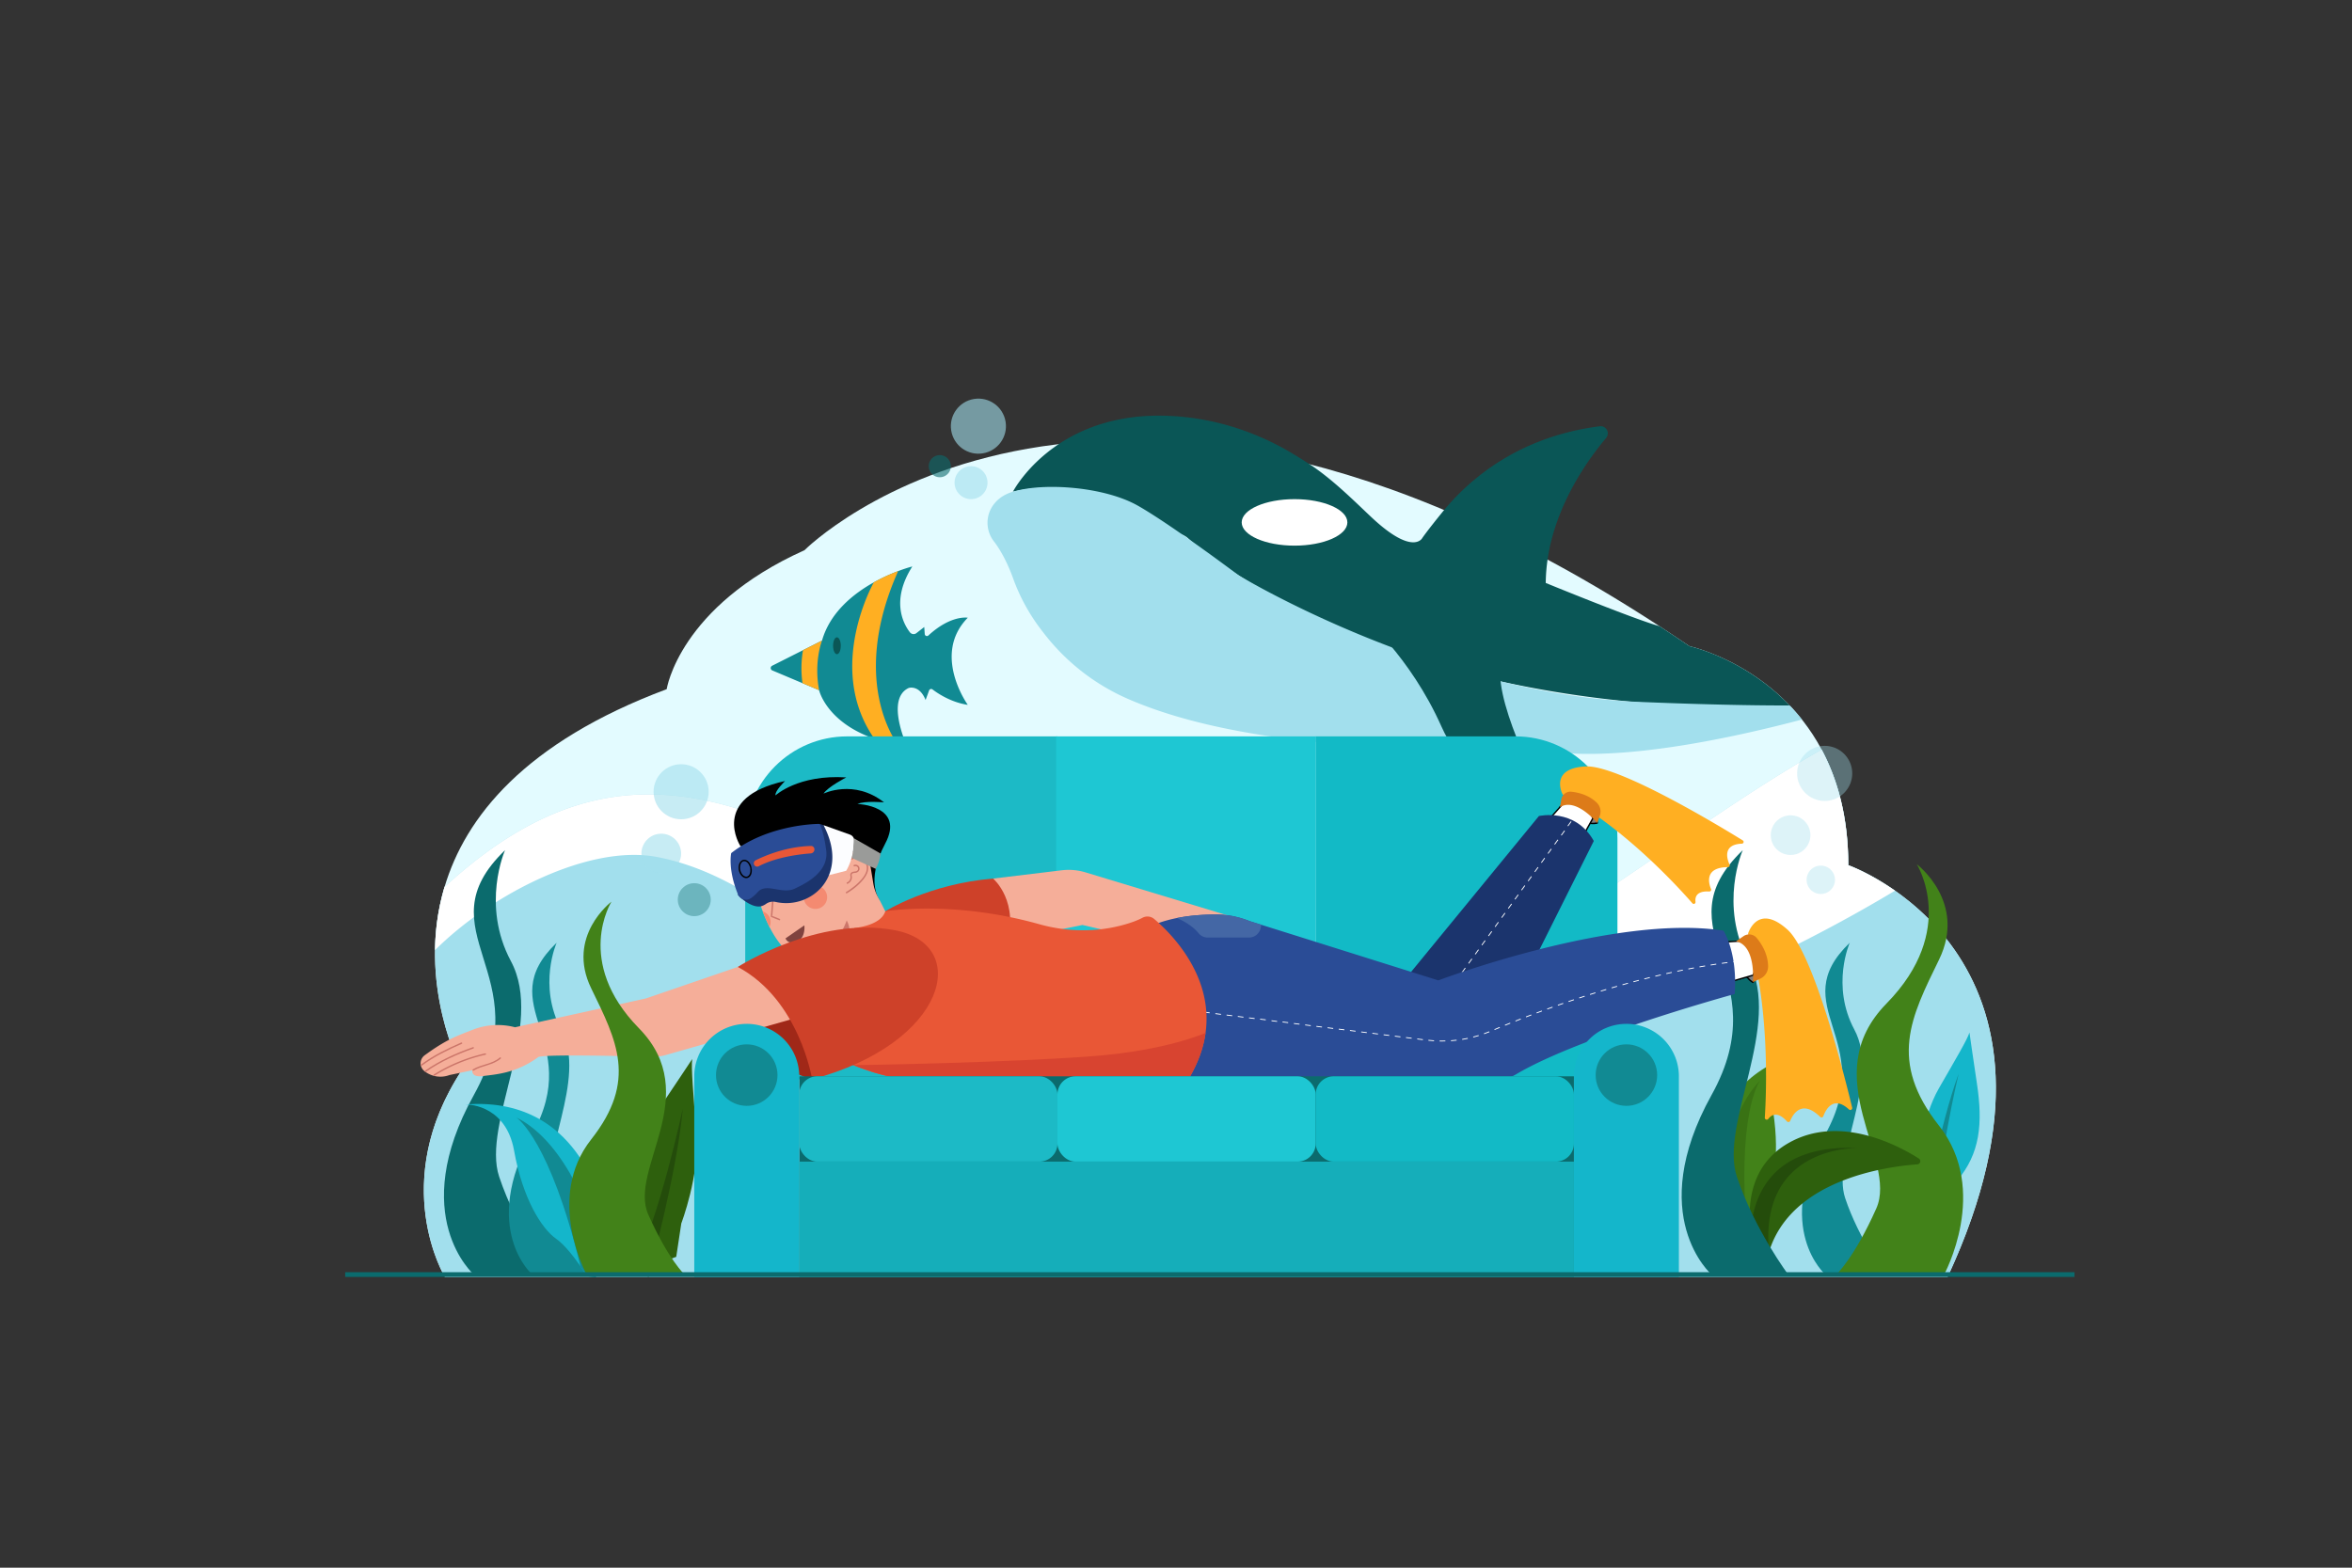 <svg xmlns="http://www.w3.org/2000/svg" viewBox="0 0 4680 3120"><rect x="0" y="0" width="4680" height="3120" fill="#333333" stroke="none"/><defs><style>.cls-1,.cls-4{fill:#fff;}.cls-1{opacity:0;}.cls-2{fill:#e3fbff;}.cls-3{fill:#a2dfed;}.cls-5{fill:#118a93;}.cls-6{fill:#0a5656;}.cls-7{fill:#ffaf22;}.cls-8{opacity:0.6;}.cls-9{fill:#0b6b6d;}.cls-10{fill:#2e600d;}.cls-11{fill:#244c0b;}.cls-12{fill:#14b6cb;}.cls-13{fill:#428219;}.cls-14{fill:#397214;}.cls-15{fill:#1cbac6;}.cls-16{fill:#12bac6;}.cls-17{fill:#1ec7d3;}.cls-18{fill:#f5ae99;}.cls-19{fill:#cc766a;}.cls-20{fill:#f48a71;}.cls-21{fill:#80433f;}.cls-22{fill:#fcfdff;}.cls-23{fill:#1b346d;}.cls-24{fill:#2a4c96;}.cls-25{fill:#e95736;}.cls-26{fill:#9a9b99;}.cls-27{fill:#ce4129;}.cls-28{fill:#7d7e7f;}.cls-29{fill:#dd7b19;}.cls-30{fill:#4467a5;}.cls-31{fill:#a02818;}.cls-32{fill:#cb7569;}.cls-33{fill:#d84430;}.cls-34{fill:#15aeba;}</style></defs><title>09</title><g id="_09" data-name="09"><rect id="_09-2" data-name="09" class="cls-1" width="4680" height="3120"/><path class="cls-2" d="M3677.7,1721.91c0-95.59-21.39-171-53-230.11-90-168.38-263.1-205.78-263.1-205.78-1162.42-793.61-1760.84-191-1760.84-191-249.38,111.94-274.2,276.59-274.2,276.59-283,105.78-400.81,255.25-442,393.59C827,1958.43,919,2129.87,919,2129.87c-147.42,224.76-33.71,411.6-33.71,411.6h2990C4175,1896.9,3677.7,1721.91,3677.7,1721.91Z"/><path class="cls-3" d="M3770.7,1772.62c-51.65-36.16-93-50.71-93-50.71,0-95.59-21.39-171-53-230.11-216,122.26-409.6,281.65-626.85,401.82-222.48,123.07-484.5,204.34-730.91,141.62-188.22-47.89-345.15-173.28-507.65-279.67s-351.74-199.17-543.57-168.76c-126.54,20-235.42,90.6-331.17,178.41a460.58,460.58,0,0,0-18.89,125.7C863.81,2027.06,919,2129.87,919,2129.87c-147.42,224.76-33.71,411.6-33.71,411.6h2990C4088.53,2082.78,3898.22,1861.89,3770.7,1772.62Z"/><path class="cls-4" d="M3624.67,1491.8c-216,122.26-409.6,281.65-626.85,401.82-222.48,123.07-484.5,204.34-730.91,141.62-188.22-47.89-345.15-173.28-507.65-279.67s-351.74-199.17-543.57-168.76c-126.54,20-235.42,90.6-331.17,178.41a460.58,460.58,0,0,0-18.89,125.7c111.81-111.33,305.91-210.54,440.18-185.61,179,33.26,314.13,175,466.05,275.31,250.77,165.55,563.3,221.61,862.73,196.27s587.79-127.35,859-256.65c94.33-45,187.43-93.61,277.06-147.62-51.65-36.16-93-50.71-93-50.71C3677.7,1626.32,3656.31,1551,3624.67,1491.8Z"/><path class="cls-5" d="M1847.3,1264.75a4.33,4.33,0,0,1-7.24-2.88l-1-14-15.5,12.12a9.28,9.28,0,0,1-13.06-1.64c-13-16.82-38.32-63.07,4.85-131a285.93,285.93,0,0,0-28.19,9.24,365.62,365.62,0,0,0-48.37,22.37v0c-41.36,23-87.19,60.15-103.15,115.92L1597.79,1294l-61.44,31a5.1,5.1,0,0,0,.32,9.25l60.08,25.36,33.12,14s14.15,63.48,110.3,96.78a324.94,324.94,0,0,0,47,12.26c5.73,1.08,11.69,2,17.85,2.92,0,0-43.06-92.26,1.62-115.65a12.6,12.6,0,0,1,5.1-1.39c6.44-.41,20.87,1.5,30,24.6l7-19.07a4.38,4.38,0,0,1,6.75-2c10.27,7.85,36.7,25.72,70.2,30.72,0,0-72.09-100,0-173.38C1925.71,1229.42,1892.5,1223.17,1847.3,1264.75Z"/><path class="cls-6" d="M1665.32,1268.37c-4.24,0-7.68,7.52-7.68,16.8s3.44,16.8,7.68,16.8,7.68-7.52,7.68-16.8S1669.56,1268.37,1665.32,1268.37Z"/><path class="cls-7" d="M1738.76,1158.92v0s-96.65,169.5,0,309.71l1.41,1.73a324.94,324.94,0,0,0,47,12.26s-99.55-123,0-346.1A365.62,365.62,0,0,0,1738.76,1158.92Z"/><path class="cls-7" d="M1597.79,1294a213.7,213.7,0,0,0-1,65.64l33.12,14c-10.9-57.19,5.74-98.74,5.74-98.74Z"/><path class="cls-6" d="M3361.57,1286q-30-20.51-59.61-39.8c-50.37-13.83-226.24-86-226.24-86,.07-8.7.5-17.34,1.24-25.84,10.14-118.86,80.75-217.42,118.89-262.71,8.32-9.9.22-24.94-12.6-23.3-163.27,20.73-261.7,107.35-313.29,171-32.29,39.8-40,51.59-40,51.59s-18.52,36.13-101.39-41.85c-34.63-32.58-77.45-75.58-122.83-105.21-11.26-7.38-22.28-14.24-32.71-20.53-65.1-39.27-137.76-64.74-213.32-73.11-116.46-12.88-198.53,17.32-253.24,53.79-64.47,43-91,94.6-91,94.6,119.58-27.66,223.18,23.7,292.66,67.49,15.2,9.55,32.23,12.41,45.09,18.28a40.32,40.32,0,0,1,11.33,7.35c.81.76,1.62,1.55,2.46,2.29,23.47,21.93,61.32,48,97.81,71.15l.23.16.27.16.27.16c52.21,33.07,101.37,60,101.37,60,137.08,73,282.35,120.6,421.72,151.07a2169.53,2169.53,0,0,0,252,39.31h.09a2449.86,2449.86,0,0,0,322.08,9.89c-.56-.63-1.17-1.26-1.78-1.89C3471,1309.68,3361.57,1286,3361.57,1286Z"/><path class="cls-3" d="M3561.12,1404c-140.3.38-320.31-8-320.31-8h-.09c-86.48-5.18-171.62-19.68-252-39.31-285.36-69.67-510.68-203.62-523.09-211.09l-.27-.16a2.69,2.69,0,0,0-.27-.15l-.22-.16c-3.49-2.63-48.19-36.18-97.82-71.15-4.57-3.19-9.15-6.43-13.79-9.65-32.35-22.5-65.39-44.5-89.38-58.06-66.23-37.42-185.86-46.59-248.37-27.7-21,6.36-33.8,17.76-41.51,30.11a60.22,60.22,0,0,0,3.48,68.49c18.2,23.64,31,53.41,38.28,73.56a380.91,380.91,0,0,0,53.25,99c3.66,4.88,7.39,9.7,11.08,14.4a429.87,429.87,0,0,0,38.16,42.23,424.79,424.79,0,0,0,125.55,84.3c264.71,115.65,682.86,99.26,884.43,109,143.11,6.92,332.94-34.75,457.21-67.62l.11,0c-7.33-9.29-14.91-18-22.67-26.2C3562.33,1405.3,3561.72,1404.67,3561.12,1404Z"/><ellipse class="cls-4" cx="2575.86" cy="1039.66" rx="105.14" ry="46.28"/><path class="cls-6" d="M2989.59,1311.15l-280.54-86.21s96.16,79.58,159.16,221,198.94,129.62,198.94,129.62S2961.77,1378.57,2989.59,1311.15Z"/><g class="cls-8"><g class="cls-8"><circle class="cls-9" cx="1381.45" cy="1790.53" r="32.8"/></g><circle class="cls-3" cx="1315.84" cy="1698.61" r="39.48" transform="translate(-355.06 347.76) rotate(-13.28)"/><circle class="cls-3" cx="1355.32" cy="1575.75" r="54.8"/></g><g class="cls-8"><circle class="cls-3" cx="1932.17" cy="960.58" r="32.8"/></g><g class="cls-8"><path class="cls-9" d="M1870,905.81a22,22,0,1,0,22,22A22,22,0,0,0,1870,905.81Z"/></g><g class="cls-8"><circle class="cls-3" cx="1946.8" cy="848.23" r="54.8" transform="translate(-110.73 322.8) rotate(-9.22)"/></g><g class="cls-8"><g class="cls-8"><path class="cls-3" d="M3623,1722.74a28.24,28.24,0,1,0,28.24,28.24A28.24,28.24,0,0,0,3623,1722.74Z"/></g><g class="cls-8"><circle class="cls-3" cx="3562.9" cy="1662.12" r="39.48"/></g><g class="cls-8"><path class="cls-3" d="M3630.76,1484.41a54.81,54.81,0,1,0,54.8,54.8A54.81,54.81,0,0,0,3630.76,1484.41Z"/></g></g><path class="cls-9" d="M1016.65,1913c-60.14-112.3-11.69-221-11.69-221-167.53,161.24,72,245.88-62,487.13s0,357.52,0,357.52h152.45s-67-89.46-102.19-194.84S1084.89,2040.4,1016.65,1913Z"/><path class="cls-5" d="M1116.72,2049.05c-47-87.8-9.14-172.79-9.14-172.79-131,126.06,56.33,192.23-48.46,380.85s0,279.52,0,279.52h119.2s-52.4-69.94-79.9-152.34S1170.07,2148.66,1116.72,2049.05Z"/><path class="cls-10" d="M1377.38,2107.68s-42.63,64.31-67.28,100.7c-54.4,80.28-77.75,146.82-56.72,226.91,0,0-8.32,39.46-8.37,41.27s31.91,49,31.91,49l68.65-24.19,10.09-66.6s36.64-96.08,30.26-177.22S1374.9,2124.48,1377.38,2107.68Z"/><path class="cls-11" d="M1290.45,2541.48s56.94-208.34,68.18-335.09c0,0-47.22,221.71-98.55,317.64Z"/><path class="cls-12" d="M1073.44,2227.26h0c-37.86-21.54-86.12-34-147.54-29.18,0,0,74.69-2.53,95.1,82.64.76,3.09,1.42,6.31,2,9.65,16.91,95,54.76,154.88,83.35,174.86,17.35,12.11,36.36,37.12,48.65,54.9,8,11.56,13.07,20,13.07,20l17.54,1.3,11.83-49.82,10.65-44.87S1190.34,2293.74,1073.44,2227.26Z"/><path class="cls-5" d="M1027.42,2223.88c2,1.38,67.29,46.44,127.58,296.25,8,11.56,13.07,20,13.07,20l17.54,1.3,11.83-49.82C1181.48,2432.76,1130.24,2275.59,1027.42,2223.88Z"/><path class="cls-12" d="M3918.84,2054.88c-4.2,13.71-26.58,51.58-60.87,111.11s-41.22,146-41.22,146l-16.47,54.42,43.54,43.34s41.46-24.36,42.08-25.75,8.59-34.49,8.59-34.49c45.09-53.4,51.43-112.59,39.1-193.51C3928,2119.37,3918.84,2054.88,3918.84,2054.88Z"/><path class="cls-5" d="M3857.2,2414.76c-4.32-91.74,40.12-277.84,40.12-277.84-37.42,100.68-69.6,280.12-69.6,280.12Z"/><path class="cls-13" d="M3460,2168.45h0c-89.06,100.75-56.3,251.3-56.3,251.3l24.6,39,27.33,43.3,16.18-6.91s2.09-9.7,5.87-23.2c5.87-20.8,15.75-50.62,28.25-67.71,20.58-28.15,37-97,22.24-192.42-.51-3.36-.93-6.62-1.21-9.79-8.27-87.19,63.21-109,63.21-109C3530.48,2108.42,3488.85,2135.81,3460,2168.45Z"/><path class="cls-14" d="M3428.27,2458.77l27.33,43.3,16.18-6.91s2.09-9.7,5.87-23.2c-23.85-255.88,23.28-319.64,24.77-321.61C3421.89,2232.57,3424.31,2397.87,3428.27,2458.77Z"/><path class="cls-5" d="M3689.74,2049.05c-47-87.8-9.14-172.79-9.14-172.79-131,126.06,56.33,192.23-48.46,380.85s0,279.52,0,279.52h119.19s-52.39-69.94-79.9-152.34S3743.09,2148.66,3689.74,2049.05Z"/><path class="cls-13" d="M3858.34,1909.8c55.83-114.53-44.38-189.88-44.38-189.88s83,131.18-60.13,277.21,23.61,309.22-20.4,408-79.55,131.5-79.55,131.5h214.48s91.62-167.29-10-296.13S3802.51,2024.33,3858.34,1909.8Z"/><path class="cls-10" d="M3818,2305.61c-41.64-26.43-158.11-88.5-259.26-30.75-75.53,43.11-82.11,121.37-75.36,177a307.13,307.13,0,0,0,13.55,60.23,9.72,9.72,0,0,0,7.4,6.55c4.38.72,7.3-2.15,9-4.77a17.07,17.07,0,0,0,2.3-5.72q1.84-8.59,4.35-16.68c44.32-144.61,234.42-169.81,295.09-174.18A6.32,6.32,0,0,0,3818,2305.61Z"/><path class="cls-11" d="M3483.42,2451.82a307.13,307.13,0,0,0,13.55,60.23,9.72,9.72,0,0,0,7.4,6.55c4.38.72,7.3-2.15,9-4.77a17.07,17.07,0,0,0,2.3-5.72q1.84-8.59,4.35-16.68c-19.53-205.86,164-206.84,177.72-206.63C3525.1,2276.79,3488.35,2380.08,3483.42,2451.82Z"/><path class="cls-9" d="M3479.42,1913c-60.14-112.3-11.69-221-11.69-221-167.53,161.24,72,245.88-62,487.13s0,357.52,0,357.52H3558.2s-67-89.46-102.19-194.84S3547.65,2040.4,3479.42,1913Z"/><path class="cls-15" d="M1482.85,1668.46v479.76h621.29V1465.54H1685.77C1573.7,1465.54,1482.85,1556.39,1482.85,1668.46Z"/><path class="cls-16" d="M3015.45,1465.54H2617.68v682.68h600.69V1668.46C3218.37,1556.39,3127.52,1465.54,3015.45,1465.54Z"/><rect class="cls-17" x="2101.46" y="1465.54" width="516.5" height="682.68"/><path d="M1706.22,1600c15.21-6.71,52.79-3.14,52.79-3.14-59.94-47-120.33-17.44-120.33-17.44,8.51-13.42,45.18-32.21,45.18-32.21-95.72-6.26-140.73,35.79-140.73,35.79-2.06-8.5,19-28.63,19-28.63-150.8,33.1-89,129.23-89,129.23l277.56,108.5s-30-37,10.56-112.92S1706.22,1600,1706.22,1600Z"/><path class="cls-18" d="M1737.74,1758.2l-5.75-34.63a8,8,0,0,0-3.2-5.17L1639.66,1654a8,8,0,0,0-8.64-.47l-132.81,75.53a8,8,0,0,0-3.68,9.25l19.6,65.3s42.28,137.93,112.91,94.71l.14-.06a184.74,184.74,0,0,0,18.57-13l.65-.52c3.06-2.45,5.85-4.92,8.46-7.38a7.93,7.93,0,0,1,12.34,1.92l18.26,32.08a7.92,7.92,0,0,1,.83,5.81l0,.13L1787,1864.63l.14,0-37.65-74.95A87.55,87.55,0,0,1,1737.74,1758.2Z"/><path class="cls-19" d="M1684.83,1831.76s-11.19,32.13-27.46,43.49c0,0,7.79-2.8,11.23,3.24l8.35,14.68S1701.58,1863.32,1684.83,1831.76Z"/><path class="cls-19" d="M1677,1893.17h0S1677,1893.19,1677,1893.17Z"/><path class="cls-19" d="M1536.68,1823.79c0-.31,0-.63.07-.94l-1.13-.45Z"/><path class="cls-19" d="M1551.41,1828.69l-14.66-5.84c0,.31,0,.63-.07.94l-1.06-1.39,1.13.45q1.17-14.17,2.32-28.34c.15-1.85-2.74-1.84-2.89,0q-1.2,14.64-2.39,29.28a1.45,1.45,0,0,0,1.06,1.39l15.79,6.29C1552.37,1832.16,1553.12,1829.37,1551.41,1828.69Z"/><path class="cls-20" d="M1611.09,1765.49a23.23,23.23,0,1,0,31.67,8.71A23.23,23.23,0,0,0,1611.09,1765.49Z"/><path class="cls-20" d="M1517.73,1813.84c1.62,4.9,6.58,16.92,13.36,31.38a23.18,23.18,0,0,0-.77-21.47C1527.53,1818.85,1522.61,1815.69,1517.73,1813.84Z"/><path class="cls-21" d="M1563,1867.58a13.65,13.65,0,0,0,10.57,8.35,20.76,20.76,0,0,0,13.87-2.43c16.09-8.89,13.08-31.89,13.08-31.89Z"/><path class="cls-18" d="M1688.44,1713.08l-4.13,63.46s53.33-31.54,39.58-58.41C1713.07,1697,1688.44,1713.08,1688.44,1713.08Z"/><path class="cls-19" d="M1708.66,1705.6c-7.16-.75-15.06,1.65-21.18,5.37-1.58,1-.13,3.46,1.46,2.49a35.11,35.11,0,0,1,16-5.07,18.84,18.84,0,0,1,19.73,17.11c.87,8.58-4,16.75-9.23,23.15a110.77,110.77,0,0,1-19.42,18.17,134.1,134.1,0,0,1-12.39,8.47,1.45,1.45,0,0,0,1.46,2.5c12.2-7.24,24.11-16.66,32.94-27.78,5.5-6.93,10.45-15.58,9.5-24.75C1726.45,1715.3,1718.75,1706.66,1708.66,1705.6Z"/><path class="cls-19" d="M1699.43,1721.32c-1.74.63-1,3.43.76,2.79,4.1-1.5,8.5,2.09,7,6.44-1.67,4.76-7.44,3.32-11.19,4.92a6.55,6.55,0,0,0-3.85,3.79c-.74,2.29.23,4.57.2,6.89a11.17,11.17,0,0,1-6.75,9.92c-1.7.7-1,3.5.77,2.79A14.17,14.17,0,0,0,1695,1748a12.9,12.9,0,0,0,0-3.67c-.19-1.53-.83-3.38.1-4.78,1.54-2.33,5.34-2.09,7.73-2.5,4.81-.83,8.37-5.08,7.27-10.08C1709.15,1722.3,1703.78,1719.73,1699.43,1721.32Z"/><path class="cls-22" d="M1691.29,1661.07l-52.61-18.83,10.76,99.49,34.31-8.74s15-23.13,16.12-59.19A13,13,0,0,0,1691.29,1661.07Z"/><path class="cls-23" d="M1630.62,1639.7l-162.27,140.12c-3.88-.6,27.42,30.6,48.12,23.17a31.94,31.94,0,0,0,8.08-4.32,24.42,24.42,0,0,1,19.1-3.57c71.07,15.87,147.93-52.81,95-152.86Z"/><path class="cls-24" d="M1630.62,1639.7s-100.73-.75-175.67,58.17c0,0-7.28,31.35,13.41,82a17.35,17.35,0,0,0,26.12,7.46,82.1,82.1,0,0,0,13.57-12.2c16.83-18.74,47.85,5.36,73.18-6.5s68.52-34.39,62.68-76.89S1630.62,1639.7,1630.62,1639.7Z"/><path d="M1492.63,1727.33c1.07,5.15.77,12-3.52,15.76-3.92,3.39-8.87.92-11.77-2.5a22,22,0,0,1-4.54-17.42c.78-4.42,3.65-9.78,8.92-9.16,6.19.73,9.72,8,10.91,13.32-.37-1.81,2.41-2.58,2.79-.77-1.39-6.2-5.26-13.25-11.82-15.1-6.16-1.74-11.12,2.84-12.94,8.39A24.8,24.8,0,0,0,1474,1741c3.34,4.78,9.32,8.58,15.11,5.59,6.92-3.58,7.69-13.28,6.3-20C1495.82,1728.38,1493,1729.15,1492.63,1727.33Z"/><path d="M1492.63,1727.33c.41,1.82,3.19,1.05,2.79-.77S1492.26,1725.52,1492.63,1727.33Z"/><path class="cls-25" d="M1613.87,1683.63c-52.17,1.21-96.85,21.71-110.59,28.68a6.67,6.67,0,0,0,6,11.89c36-19,84.1-24.32,104.05-25.77a7.86,7.86,0,0,0,7-9.69A6.64,6.64,0,0,0,1613.87,1683.63Z"/><path class="cls-26" d="M1694.58,1707.26l47.88,21.89a77.69,77.69,0,0,0,9.58-30.54l-53.28-30.54S1698.93,1694.68,1694.58,1707.26Z"/><path class="cls-18" d="M2112.49,1732.07l-136.42,16.46L2014.78,1869l139.07-28.13,238.66,56,49.13-75.37L2160,1736.2A115.83,115.83,0,0,0,2112.49,1732.07Z"/><path class="cls-27" d="M1976.07,1748.53c-127.46,10.33-214.55,65.07-214.55,65.07l240.39,71C2030.33,1794.17,1976.07,1748.53,1976.07,1748.53Z"/><path class="cls-28" d="M3137.48,1594l-24.83,3.83-8.82,8.75s46.44,39.18,74.44,31.28l-3.62-22.39Z"/><path d="M3113.24,1599.19h.05l0,0Z"/><path d="M3136.77,1595.23l.42.24.66-.1Z"/><path d="M3104.83,1607.59l1.1-1.09c-.37-.3-.74-.58-1.1-.89a1.51,1.51,0,0,0-2.34.56A1.42,1.42,0,0,0,3104.83,1607.59Z"/><path d="M3173.29,1615.86l.09.52.56.32Z"/><path d="M3176.11,1615.77a2.1,2.1,0,0,0-1.05-1.67c-.85-.51-1.72-1-2.58-1.49l-10.69-6.17-22.26-12.86a7.62,7.62,0,0,0-1.68-.92,9.17,9.17,0,0,0-3.07.36l-13.63,2.1-6.33,1a11.82,11.82,0,0,0-2.72.46,4.87,4.87,0,0,0-1.26,1.1l-2.12,2.11-5,4.93c-.31.3-.62.6-.92.91a1.37,1.37,0,0,0-.35.56,1.51,1.51,0,0,1,2.34-.56c.36.31.73.59,1.1.89l4.44-4.41c1-1,2-1.88,2.92-2.9h-.05a.21.21,0,0,1-.2,0,.35.35,0,0,0,.2,0l.08,0c.4-.44.23-.14,0,0l0,0,.33-.08,18-2.77,5.6-.87-.42-.24,1.08.14-.66.1,12.1,7,20,11.55,4.08,2.36-.09-.52.65.84-.56-.32q1.53,9.51,3.07,19c.08.47.15.93.23,1.39.4-.09.81-.17,1.21-.28l-1,1.73c-.08-.48-.16-1-.23-1.45a37.38,37.38,0,0,1-16.4-.47,87.8,87.8,0,0,1-19.07-7,188.69,188.69,0,0,1-30.66-19.2c-1.53-1.17-3.08-2.37-4.62-3.63l-1.1,1.09a1.42,1.42,0,0,1-2.34-1.42,1.14,1.14,0,0,0,.35,1.42,187.41,187.41,0,0,0,17.76,13.08c11.42,7.54,23.84,14.54,37.18,17.95,6.77,1.73,14,2.5,20.86.61a1.45,1.45,0,0,0,1-1.73Z"/><path d="M3177.89,1636.52c-.4.11-.81.19-1.21.28.07.48.15,1,.23,1.45Z"/><path class="cls-7" d="M3467.8,1672.57c-49.26-30.41-248.18-150.47-312.63-147.24-67.6,3.4-49.64,47.64-46.17,55a3.39,3.39,0,0,0,1.48,1.56c119,64.56,223,176.89,257.11,215.89a3.52,3.52,0,0,0,6.12-2.81c-1.29-10.6,2.79-22.11,27.45-20.74a3.52,3.52,0,0,0,3.46-4.82c-5.18-12.62-12.9-43.22,33.63-43.7a3.52,3.52,0,0,0,3.22-5c-5.32-11.79-14-40.18,24.57-41.64A3.52,3.52,0,0,0,3467.8,1672.57Z"/><path class="cls-4" d="M3118.59,1590l-31.46,35.31,51.9,58,30.47-54.82C3157.41,1594.28,3118.59,1590,3118.59,1590Z"/><path d="M3118.59,1591.45l.26,0h0c-.34-.06,0,0,0,0h0l.3,0,.44-.49Z"/><path d="M3118.83,1591.48h0S3118.49,1591.42,3118.83,1591.48Z"/><path d="M3153.15,1603.28a70.43,70.43,0,0,0-20.81-11.29,68.36,68.36,0,0,0-12.76-3.22,2.32,2.32,0,0,0-2.47.83q-2.1,2.34-4.18,4.69l-26.19,29.38-.61.68a1.39,1.39,0,0,0-.36.91,1.37,1.37,0,0,1,2.35-.91l.89,1,9.77-11,16.9-19c1.16-1.29,2.31-2.59,3.47-3.89l-.3,0-.26,0,1-.42-.44.49.16,0c1,.15,1.93.33,2.89.53a73.69,73.69,0,0,1,9.69,2.72,63.48,63.48,0,0,1,25.24,16A52,52,0,0,1,3168,1628.4l.33-.6c-.05.36-.1.72-.14,1.08l-.19-.48-10,17.91-16.4,29.51q-1.42,2.55-2.84,5.1l1.26,1.42-2.2.28.94-1.7-16.32-18.23-27.92-31.18-5.51-6.17-.89,1a1.38,1.38,0,0,1-2.35-1.08,1.37,1.37,0,0,0,.36,1.08q8.79,9.83,17.59,19.64l27.91,31.19q3.21,3.57,6.4,7.15a1.42,1.42,0,0,0,2.21-.28l15.66-28.17q5.26-9.46,10.52-18.93,1.65-3,3.29-5.92c.28-.49.56-1,.82-1.48a3,3,0,0,0-.15-2.71A55.45,55.45,0,0,0,3153.15,1603.28Z"/><path d="M3168.29,1627.8l-.33.6.19.48C3168.19,1628.52,3168.24,1628.16,3168.29,1627.8Z"/><path d="M3140,1682.34l-1.26-1.42-.94,1.7Z"/><path d="M3088.12,1626.34l.89-1-.89-1a1.39,1.39,0,1,0,0,2Z"/><path class="cls-29" d="M3126.27,1575.69a18.06,18.06,0,0,0-19.41,14.72l-3,16.19c31.72-20.57,74.44,31.28,74.44,31.28l5-14.44a24.66,24.66,0,0,0-5.88-25.77C3161.33,1582,3140.55,1577.09,3126.27,1575.69Z"/><path class="cls-23" d="M3062.14,1624.07l-254.28,310.1,35.39,92.66,197.84-92.66,130.23-260.46C3134.39,1607.32,3062.14,1624.07,3062.14,1624.07Z"/><rect class="cls-4" x="2919.91" y="1912.05" width="11.24" height="1.69" transform="translate(-339.03 3162.11) rotate(-54.12)"/><rect class="cls-4" x="2972.58" y="1839.13" width="11.24" height="1.69" transform="translate(-258.38 3174.06) rotate(-54.11)"/><rect class="cls-4" x="2933.08" y="1893.82" width="11.24" height="1.69" transform="translate(-318.81 3165.24) rotate(-54.12)"/><rect class="cls-4" x="2946.25" y="1875.59" width="11.24" height="1.69" transform="translate(-298.81 3167.81) rotate(-54.11)"/><polygon class="cls-4" points="2961.06 1862.27 2962.43 1863.26 2969.01 1854.14 2967.64 1853.15 2961.06 1862.27"/><rect class="cls-4" x="2906.75" y="1930.28" width="11.24" height="1.69" transform="translate(-359.25 3158.99) rotate(-54.12)"/><rect class="cls-4" x="2854.08" y="2003.2" width="11.24" height="1.69" transform="translate(-440.32 3145.94) rotate(-54.11)"/><rect class="cls-4" x="2840.92" y="2021.43" width="11.24" height="1.69" transform="translate(-460.35 3143.38) rotate(-54.12)"/><rect class="cls-4" x="2880.42" y="1966.74" width="11.24" height="1.69" transform="translate(-399.89 3152.19) rotate(-54.11)"/><rect class="cls-4" x="3117.41" y="1638.61" width="11.24" height="1.69" transform="translate(-36 3208.42) rotate(-54.11)"/><rect class="cls-4" x="2893.58" y="1948.51" width="11.24" height="1.69" transform="translate(-379.67 3155.31) rotate(-54.11)"/><rect class="cls-4" x="2867.25" y="1984.97" width="11.24" height="1.69" transform="translate(-420.1 3149.06) rotate(-54.11)"/><rect class="cls-4" x="3051.58" y="1729.76" width="11.24" height="1.69" transform="translate(-136.83 3193.34) rotate(-54.12)"/><rect class="cls-4" x="3077.91" y="1693.3" width="11.24" height="1.69" transform="translate(-96.39 3199.59) rotate(-54.12)"/><rect class="cls-4" x="3064.74" y="1711.53" width="11.24" height="1.69" transform="translate(-116.61 3196.46) rotate(-54.12)"/><rect class="cls-4" x="3104.24" y="1656.84" width="11.24" height="1.69" transform="translate(-55.85 3206.04) rotate(-54.12)"/><rect class="cls-4" x="2985.75" y="1820.91" width="11.24" height="1.69" transform="translate(-237.93 3177.73) rotate(-54.12)"/><rect class="cls-4" x="3091.08" y="1675.07" width="11.24" height="1.69" transform="translate(-76.43 3202.17) rotate(-54.11)"/><rect class="cls-4" x="2998.91" y="1802.68" width="11.24" height="1.69" transform="translate(-217.71 3180.85) rotate(-54.12)"/><rect class="cls-4" x="3038.41" y="1747.99" width="11.24" height="1.69" transform="translate(-157.3 3189.68) rotate(-54.11)"/><rect class="cls-4" x="3012.08" y="1784.45" width="11.24" height="1.69" transform="translate(-197.73 3183.43) rotate(-54.11)"/><rect class="cls-4" x="3025.24" y="1766.22" width="11.24" height="1.69" transform="translate(-177.51 3186.55) rotate(-54.11)"/><path class="cls-28" d="M3467.89,1873.42h-13.55s5.82,66,33.58,81.46l14.42-20.12-12.27-45.21Z"/><path d="M3501.13,1934.05c-.11.15-.21.3-.32.44.06.22.12.43.17.64Z"/><path d="M3488.71,1889.92l.13.46.52.38Z"/><path d="M3467.2,1874.65a.61.61,0,0,0,.2.18h.25C3467.49,1874.81,3467.24,1874.77,3467.2,1874.65Z"/><path d="M3502.71,1930.77l-3.54-13-7.31-26.94a7.7,7.7,0,0,0-.58-2c-.51-.83-1.87-1.5-2.62-2L3476.5,1878l-5.59-4.07a13.67,13.67,0,0,0-2.48-1.74,4.57,4.57,0,0,0-1.73-.12h-12.36a1.36,1.36,0,0,0-.63.14,1.51,1.51,0,0,1,2,1.26c0,.47.09.94.14,1.41h11.52a.61.61,0,0,1-.2-.18c0,.12.29.16.45.18h-.25l.3.18,16.09,11.7,5.05,3.67-.13-.46.65.84-.52-.38,4,14.81,6.6,24.35,1.35,5c.11-.14.21-.29.32-.44l-.15,1.08c-.05-.21-.11-.42-.17-.64q-6.15,8.58-12.29,17.15l-1,1.35c.36.23.71.47,1.08.67l-1.92.51.84-1.18c-5.15-3.19-9.19-7.92-12.43-13a96.19,96.19,0,0,1-9.39-20,204.09,204.09,0,0,1-9-38.57c-.3-2.07-.6-4.3-.83-6.55h-1.54a1.42,1.42,0,0,1-.63-2.67,1.13,1.13,0,0,0-.78,1.26,209.86,209.86,0,0,0,3.7,23.78c3,14.61,7.28,29.56,15,42.46,3.89,6.51,8.91,12.68,15.6,16.43a1.46,1.46,0,0,0,1.93-.5q7-9.78,14-19.55a2.23,2.23,0,0,0,.45-2C3503.31,1932.91,3503,1931.84,3502.71,1930.77Z"/><path d="M3454.34,1874.83h1.54c-.05-.47-.1-.94-.14-1.41a1.51,1.51,0,0,0-2-1.26A1.42,1.42,0,0,0,3454.34,1874.83Z"/><path d="M3488.63,1953.66c-.37-.2-.72-.44-1.08-.67l-.84,1.18Z"/><path class="cls-7" d="M3556.58,1850c-55-49.36-75.06-1.28-78,7.07a3.74,3.74,0,0,0-.05,2.34c42.53,141.52,36.66,308.47,33.08,364.89a3.84,3.84,0,0,0,6.9,2.54c7.15-9.2,19.16-15,37.21,5a3.83,3.83,0,0,0,6.38-1.07c5.7-13.75,23.25-43.38,59.64-8a3.85,3.85,0,0,0,6.32-1.38c4.95-13.22,20-41.9,51-13.35a3.84,3.84,0,0,0,6.37-3.68C3670.69,2143,3609,1897,3556.58,1850Z"/><path class="cls-4" d="M3427,1875.09l-4.39,84.81,65.75-19c17-35.81-9.84-68.94-9.84-68.94Z"/><path d="M3488,1939.53l-.64.19c-.07.15-.13.31-.2.46Z"/><path d="M3477.51,1872.94s.18.17.18.23h0c-.18-.25,0-.17,0,0v0l.15.2.65,0Z"/><path d="M3477.69,1873.17c0-.17-.18-.25,0,0Z"/><path d="M3427,1876.49l1.34-.08c0-.44,0-.88.07-1.32a1.38,1.38,0,0,0-2.29-1C3425.26,1874.84,3425.55,1876.58,3427,1876.49Z"/><path d="M3424,1959.9c0-.63.07-1.26.1-1.9l-1.88.55Z"/><path d="M3487.31,1883.64a81,81,0,0,0-5.1-8.91,19.63,19.63,0,0,0-2.7-3.75c-.85-.77-2.56-.34-3.59-.28l-8.13.49-39.93,2.44-.88,0a1.45,1.45,0,0,0-.88.37,1.38,1.38,0,0,1,2.29,1c0,.44,0,.88-.07,1.32l16.08-1,27.75-1.69,5.7-.35-.15-.2v0h0c0-.06-.14-.18-.18-.23l1,.41-.65,0,.18.24c.62.84,1.22,1.71,1.8,2.59a82.77,82.77,0,0,1,5.4,9.53,69.46,69.46,0,0,1,7.31,31.91,56.88,56.88,0,0,1-5.21,22.06l.64-.19-.84.65c.07-.15.13-.31.2-.46l-21.62,6.25-35.42,10.24-6.2,1.79c0,.64-.07,1.27-.1,1.9l-1.78-1.35,1.88-.55q.69-13.38,1.39-26.76l2.37-45.68.47-9.15-1.34.08c-1.43.09-1.72-1.65-.88-2.44a1.35,1.35,0,0,0-.52,1q-.75,14.33-1.49,28.66l-2.37,45.68-.54,10.47a1.42,1.42,0,0,0,1.78,1.36l30.6-8.85c11.56-3.35,23.18-6.54,34.7-10a2.39,2.39,0,0,0,1.66-1.57,61.1,61.1,0,0,0,3.43-9.43,60,60,0,0,0,2-18.44A74.81,74.81,0,0,0,3487.31,1883.64Z"/><path class="cls-29" d="M3469.13,1863.21l-14.79,10.21c40.38,8.47,33.58,81.46,33.58,81.46l15-7.31a26.9,26.9,0,0,0,15.27-24.48c-.41-24.5-12.72-44.28-22.71-56.35A19.71,19.71,0,0,0,3469.13,1863.21Z"/><path class="cls-24" d="M2861.93,1951.15,2509.6,1840.42,2486,1833a178.41,178.41,0,0,0-26.78-8.41l-.55-.18v0a177.59,177.59,0,0,0-39.06-4.36c-29.18,0-55,2.42-77.82,7h0c-107.22,21.36-146.78,89.36-146.78,170,0,97.72,126.9,151,224.62,151l518.47,10.42a150.33,150.33,0,0,0,79.6-21c127.63-75.46,434-159.22,434-159.22,5.94-83.23-22.26-126-22.26-126C3214.23,1818.11,2861.93,1951.15,2861.93,1951.15Z"/><path class="cls-30" d="M2459.26,1824.61l-.55-.18v0a177.59,177.59,0,0,0-39.06-4.36c-29.18,0-55,2.42-77.82,7,1.19.49,28.22,11.6,43,30.16a23.44,23.44,0,0,0,18.37,8.67h82a23.8,23.8,0,0,0,23.47-19.86l.94-5.64v0L2486,1833A178.41,178.41,0,0,0,2459.26,1824.61Z"/><rect class="cls-4" x="2601.52" y="2034.69" width="1.69" height="11.24" transform="translate(254.61 4369.09) rotate(-82.86)"/><rect class="cls-4" x="2623.83" y="2037.48" width="1.69" height="11.24" transform="translate(271.38 4393.68) rotate(-82.86)"/><rect class="cls-4" x="2646.15" y="2040.28" width="1.69" height="11.24" transform="translate(288.15 4418.27) rotate(-82.86)"/><rect class="cls-4" x="2556.9" y="2029.1" width="1.69" height="11.24" transform="translate(221.13 4319.97) rotate(-82.87)"/><rect class="cls-4" x="2534.58" y="2026.3" width="1.69" height="11.24" transform="translate(204.31 4295.33) rotate(-82.86)"/><rect class="cls-4" x="2579.21" y="2031.89" width="1.69" height="11.24" transform="translate(237.35 4344) rotate(-82.85)"/><rect class="cls-4" x="2668.46" y="2043.07" width="1.69" height="11.25" transform="translate(304.45 4442.4) rotate(-82.85)"/><rect class="cls-4" x="2802.33" y="2059.84" width="1.69" height="11.24" transform="translate(405.41 4590.28) rotate(-82.86)"/><rect class="cls-4" x="2780.02" y="2057.05" width="1.69" height="11.25" transform="translate(388.27 4565.33) rotate(-82.85)"/><rect class="cls-4" x="2512.27" y="2023.51" width="1.69" height="11.25" transform="translate(187.6 4270.8) rotate(-82.87)"/><rect class="cls-4" x="2690.77" y="2045.87" width="1.69" height="11.24" transform="translate(321.16 4466.93) rotate(-82.85)"/><rect class="cls-4" x="2757.71" y="2054.25" width="1.69" height="11.24" transform="translate(371.97 4541.19) rotate(-82.86)"/><rect class="cls-4" x="2735.4" y="2051.46" width="1.69" height="11.24" transform="translate(355.1 4516.5) rotate(-82.86)"/><rect class="cls-4" x="2713.08" y="2048.66" width="1.69" height="11.25" transform="translate(338.4 4491.98) rotate(-82.86)"/><rect class="cls-4" x="2311.46" y="1998.35" width="1.69" height="11.24" transform="translate(36.63 4049.45) rotate(-82.86)"/><rect class="cls-4" x="2333.77" y="2001.15" width="1.69" height="11.24" transform="translate(53.4 4074.04) rotate(-82.86)"/><rect class="cls-4" x="2289.15" y="1995.56" width="1.69" height="11.25" transform="translate(19.47 4024.43) rotate(-82.85)"/><rect class="cls-4" x="2824.65" y="2062.64" width="1.69" height="11.25" transform="translate(422.23 4614.92) rotate(-82.86)"/><rect class="cls-4" x="2266.83" y="1992.76" width="1.69" height="11.24" transform="translate(2.74 3999.88) rotate(-82.85)"/><rect class="cls-4" x="2244.52" y="1989.97" width="1.69" height="11.24" transform="translate(-13.68 3975.68) rotate(-82.86)"/><rect class="cls-4" x="2199.89" y="1984.38" width="1.69" height="11.24" transform="translate(-47.29 3926.42) rotate(-82.86)"/><rect class="cls-4" x="2400.71" y="2009.53" width="1.69" height="11.25" transform="translate(103.76 4147.87) rotate(-82.87)"/><rect class="cls-4" x="2445.33" y="2015.12" width="1.69" height="11.24" transform="translate(137.14 4196.88) rotate(-82.86)"/><rect class="cls-4" x="2423.02" y="2012.33" width="1.69" height="11.24" transform="translate(120.38 4172.29) rotate(-82.86)"/><rect class="cls-4" x="2467.65" y="2017.92" width="1.69" height="11.24" transform="translate(153.53 4221.07) rotate(-82.85)"/><rect class="cls-4" x="2356.08" y="2003.94" width="1.69" height="11.24" transform="translate(69.81 4098.23) rotate(-82.85)"/><rect class="cls-4" x="2378.4" y="2006.74" width="1.69" height="11.24" transform="translate(86.48 4122.72) rotate(-82.85)"/><rect class="cls-4" x="2489.96" y="2020.71" width="1.69" height="11.24" transform="translate(170.3 4245.66) rotate(-82.85)"/><rect class="cls-4" x="2222.21" y="1987.17" width="1.69" height="11.24" transform="translate(-30.44 3951.1) rotate(-82.86)"/><path class="cls-4" d="M3315.41,1936.89l.37,1.65q5.46-1.24,10.95-2.44l-.36-1.65Q3320.88,1935.65,3315.41,1936.89Z"/><path class="cls-4" d="M3271.71,1947.4l.42,1.64q5.43-1.39,10.9-2.74l-.4-1.64Q3277.16,1946,3271.71,1947.4Z"/><path class="cls-4" d="M3293.55,1942l.4,1.64q5.45-1.31,10.91-2.59l-.39-1.64Q3299,1940.68,3293.55,1942Z"/><path class="cls-4" d="M3163.57,1978.41l.51,1.61q5.33-1.69,10.72-3.37l-.5-1.61Q3168.9,1976.72,3163.57,1978.41Z"/><path class="cls-4" d="M3185.05,1971.72l.49,1.61q5.36-1.63,10.77-3.25l-.49-1.62Q3190.41,1970.08,3185.05,1971.72Z"/><path class="cls-4" d="M3228.24,1959.05l.45,1.62q5.4-1.51,10.84-3l-.45-1.62Q3233.64,1957.54,3228.24,1959.05Z"/><path class="cls-4" d="M3206.61,1965.26l.47,1.62,10.8-3.14-.46-1.62Q3212,1963.68,3206.61,1965.26Z"/><path class="cls-4" d="M3249.94,1953.09l.43,1.63q5.43-1.46,10.87-2.88l-.42-1.63Q3255.36,1951.64,3249.94,1953.09Z"/><path class="cls-4" d="M3337.35,1932.1l.35,1.65q5.49-1.17,11-2.28l-.33-1.65Q3342.86,1930.93,3337.35,1932.1Z"/><path class="cls-4" d="M3403.72,1919.74l.26,1.66q5.57-.89,11.12-1.73l-.25-1.67Q3409.29,1918.84,3403.72,1919.74Z"/><polygon class="cls-4" points="3448.33 1913.43 3448.53 1915.11 3449.53 1914.99 3449.35 1913.31 3448.33 1913.43"/><path class="cls-4" d="M3426,1916.37l.23,1.67q5.58-.8,11.15-1.52l-.22-1.67Q3431.59,1915.59,3426,1916.37Z"/><path class="cls-4" d="M2842.13,2071.17c3.73.42,7.51.75,11.24,1l.11-1.69c-3.7-.24-7.46-.57-11.16-1Z"/><path class="cls-4" d="M3381.51,1923.5l.29,1.66q5.55-1,11.09-1.93l-.29-1.66Q3387.05,1922.52,3381.51,1923.5Z"/><path class="cls-4" d="M3359.39,1927.62l.32,1.66q5.51-1.08,11-2.11l-.31-1.66Q3364.91,1926.55,3359.39,1927.62Z"/><path class="cls-4" d="M2952.65,2056.58l.57,1.59c3.51-1.26,7.06-2.62,10.54-4l-.64-1.56C2959.66,2054,2956.14,2055.33,2952.65,2056.58Z"/><path class="cls-4" d="M2973.49,2048.23l.65,1.55q5-2.1,10.39-4.31l-.65-1.56Q2978.52,2046.12,2973.49,2048.23Z"/><path class="cls-4" d="M2994.3,2039.65l.64,1.56q5.08-2.07,10.43-4.21l-.63-1.56Z"/><path class="cls-4" d="M2931.24,2063.16l.42,1.63c3.65-.94,7.3-2,10.86-3.07l-.5-1.61C2938.49,2061.19,2934.87,2062.22,2931.24,2063.16Z"/><path class="cls-4" d="M2869.54,2071c-1.62,0-3.24,0-4.86-.05l0,1.69c1.53,0,3.06,0,4.59,0,2.23,0,4.47,0,6.69-.08l0-1.68Q2872.72,2071,2869.54,2071Z"/><path class="cls-4" d="M3142.15,1985.33l.53,1.61q5.31-1.76,10.69-3.49l-.52-1.6Z"/><path class="cls-4" d="M2909.32,2067.77l.27,1.67c3.69-.6,7.42-1.3,11.09-2.08l-.35-1.65C2916.69,2066.48,2913,2067.18,2909.32,2067.77Z"/><path class="cls-4" d="M2887.07,2070.38l.12,1.68c3.75-.26,7.53-.62,11.23-1.06l-.19-1.67C2894.55,2069.76,2890.8,2070.11,2887.07,2070.38Z"/><path class="cls-4" d="M3099.54,1999.82l.56,1.59,10.62-3.7-.55-1.59Z"/><path class="cls-4" d="M3078.34,2007.39l.58,1.58q5.23-1.89,10.58-3.8l-.57-1.59Q3083.59,2005.49,3078.34,2007.39Z"/><path class="cls-4" d="M3120.81,1992.47l.55,1.6q5.28-1.8,10.65-3.59l-.54-1.6Q3126.1,1990.67,3120.81,1992.47Z"/><path class="cls-4" d="M3015.2,2031.28l.62,1.57q5.13-2,10.47-4.1l-.61-1.58Z"/><path class="cls-4" d="M3057.22,2015.15l.59,1.58q5.21-1.95,10.55-3.91l-.58-1.58C3064.21,2012.55,3060.7,2013.85,3057.22,2015.15Z"/><path class="cls-4" d="M3036.17,2023.11l.61,1.58,10.51-4-.6-1.57Q3041.35,2021.12,3036.17,2023.11Z"/><path class="cls-25" d="M2296.49,1828.86a20.75,20.75,0,0,0-23.29-2.27c-9.11,4.88-20.65,9.13-33.22,12.8-56.06,16.35-115.69,15.76-171.93,0-172.68-48.53-306.52-25.77-306.52-25.77-8.91,29.18-61.66,33.28-61.66,33.28l-109.58,218.95c41.26,24.53,77.11,41.8,107.42,54h0c81.16,32.49,122.76,28.26,122.76,28.26h544.14c19.54-32.38,30.11-63.25,34.18-92.19l0-.12C2414.89,1941,2329.08,1856.43,2296.49,1828.86Z"/><path class="cls-31" d="M1519,1924.4h-51s2.21,184.33,148,223.65l24.68-85.16-20-84.64Z"/><path class="cls-18" d="M1071.18,2103.69l.08,0,.16-.11Z"/><path class="cls-18" d="M1468,1924.4l-182.74,62.69-260.43,57.37h0a135.72,135.72,0,0,0-83.85,4.83c-31.16,12.19-52.32,19-96,50.94a19.75,19.75,0,0,0-.66,31.34h0a51.16,51.16,0,0,0,49.93,8l45.53-9.52s-3,14.9,21.65,11.48,65.28-5.08,109.78-37.86l-.08,0-.74.45a2.5,2.5,0,0,1,.74-.45l.24-.14-.16.11a10.61,10.61,0,0,1,1.19-.38c20.37-5.18,177.2-1.29,224.82,0a89.28,89.28,0,0,0,26.91-3.38l257.67-73.38C1582.34,1918.27,1468,1924.4,1468,1924.4Z"/><path class="cls-32" d="M965.39,2096.41a331.6,331.6,0,0,0-102.2,42c-1.53,1-.12,3.39,1.42,2.42a329.17,329.17,0,0,1,101.53-41.75C967.9,2098.72,967.15,2096,965.39,2096.41Z"/><path class="cls-32" d="M941.27,2084c-33.31,11.76-66.34,26.5-95.38,46.79-1.47,1-.07,3.46,1.42,2.43,28.84-20.16,61.62-34.82,94.7-46.51C943.71,2086.1,943,2083.39,941.27,2084Z"/><path class="cls-32" d="M917.65,2074.85c-27.76,12.31-54.87,25.21-79.33,43.4-1.44,1.07,0,3.51,1.41,2.43,24.47-18.19,51.58-31.1,79.34-43.4C920.72,2076.55,919.29,2074.13,917.65,2074.85Z"/><path class="cls-32" d="M994.48,2104.68c-15,13.25-36.82,13.34-53.55,23.6-1.54.95-.13,3.38,1.42,2.43,17-10.42,38.79-10.54,54.11-24C997.82,2105.47,995.83,2103.49,994.48,2104.68Z"/><path class="cls-27" d="M1780.45,1851.3c-152.85-29.12-312.43,73.1-312.43,73.1,122.75,65.33,148,223.65,148,223.65C1884.15,2076.43,1933.31,1880.42,1780.45,1851.3Z"/><path class="cls-33" d="M1697.73,2119.78c81.16,32.49,122.76,28.26,122.76,28.26h544.14c19.54-32.38,30.11-63.25,34.18-92.19l0-.12v-.15s-76.77,35-223.46,46.32C2005.13,2115,1701.47,2120.18,1697.73,2119.78Z"/><rect class="cls-9" x="1590.3" y="2142.09" width="1541.5" height="399.39"/><path class="cls-12" d="M1485.87,2037.67h0a104.42,104.42,0,0,0-104.42,104.42v399.39H1590.3V2142.09A104.42,104.42,0,0,0,1485.87,2037.67Z"/><path class="cls-12" d="M3236.22,2037.67h0a104.42,104.42,0,0,0-104.42,104.42v399.39h208.85V2142.09A104.42,104.42,0,0,0,3236.22,2037.67Z"/><rect class="cls-15" x="1590.3" y="2142.09" width="513.83" height="169.77" rx="35.9"/><rect class="cls-17" x="2104.13" y="2142.09" width="513.83" height="169.77" rx="35.9"/><rect class="cls-16" x="2617.97" y="2142.09" width="513.83" height="169.77" rx="35.9"/><rect class="cls-34" x="1590.3" y="2311.86" width="1541.5" height="229.62"/><circle class="cls-5" cx="1485.87" cy="2139.66" r="61.19"/><circle class="cls-5" cx="3236.22" cy="2139.66" r="61.19"/><path class="cls-13" d="M1289.91,2417.14c-40-89.76,111.54-238-18.55-370.74s-54.63-251.89-54.63-251.89-91.06,68.47-40.33,172.54,92.36,183.42,0,300.5-9.1,269.08-9.1,269.08h194.89S1329.9,2506.9,1289.91,2417.14Z"/><rect class="cls-9" x="686.86" y="2531.91" width="3441" height="9.45"/></g></svg>